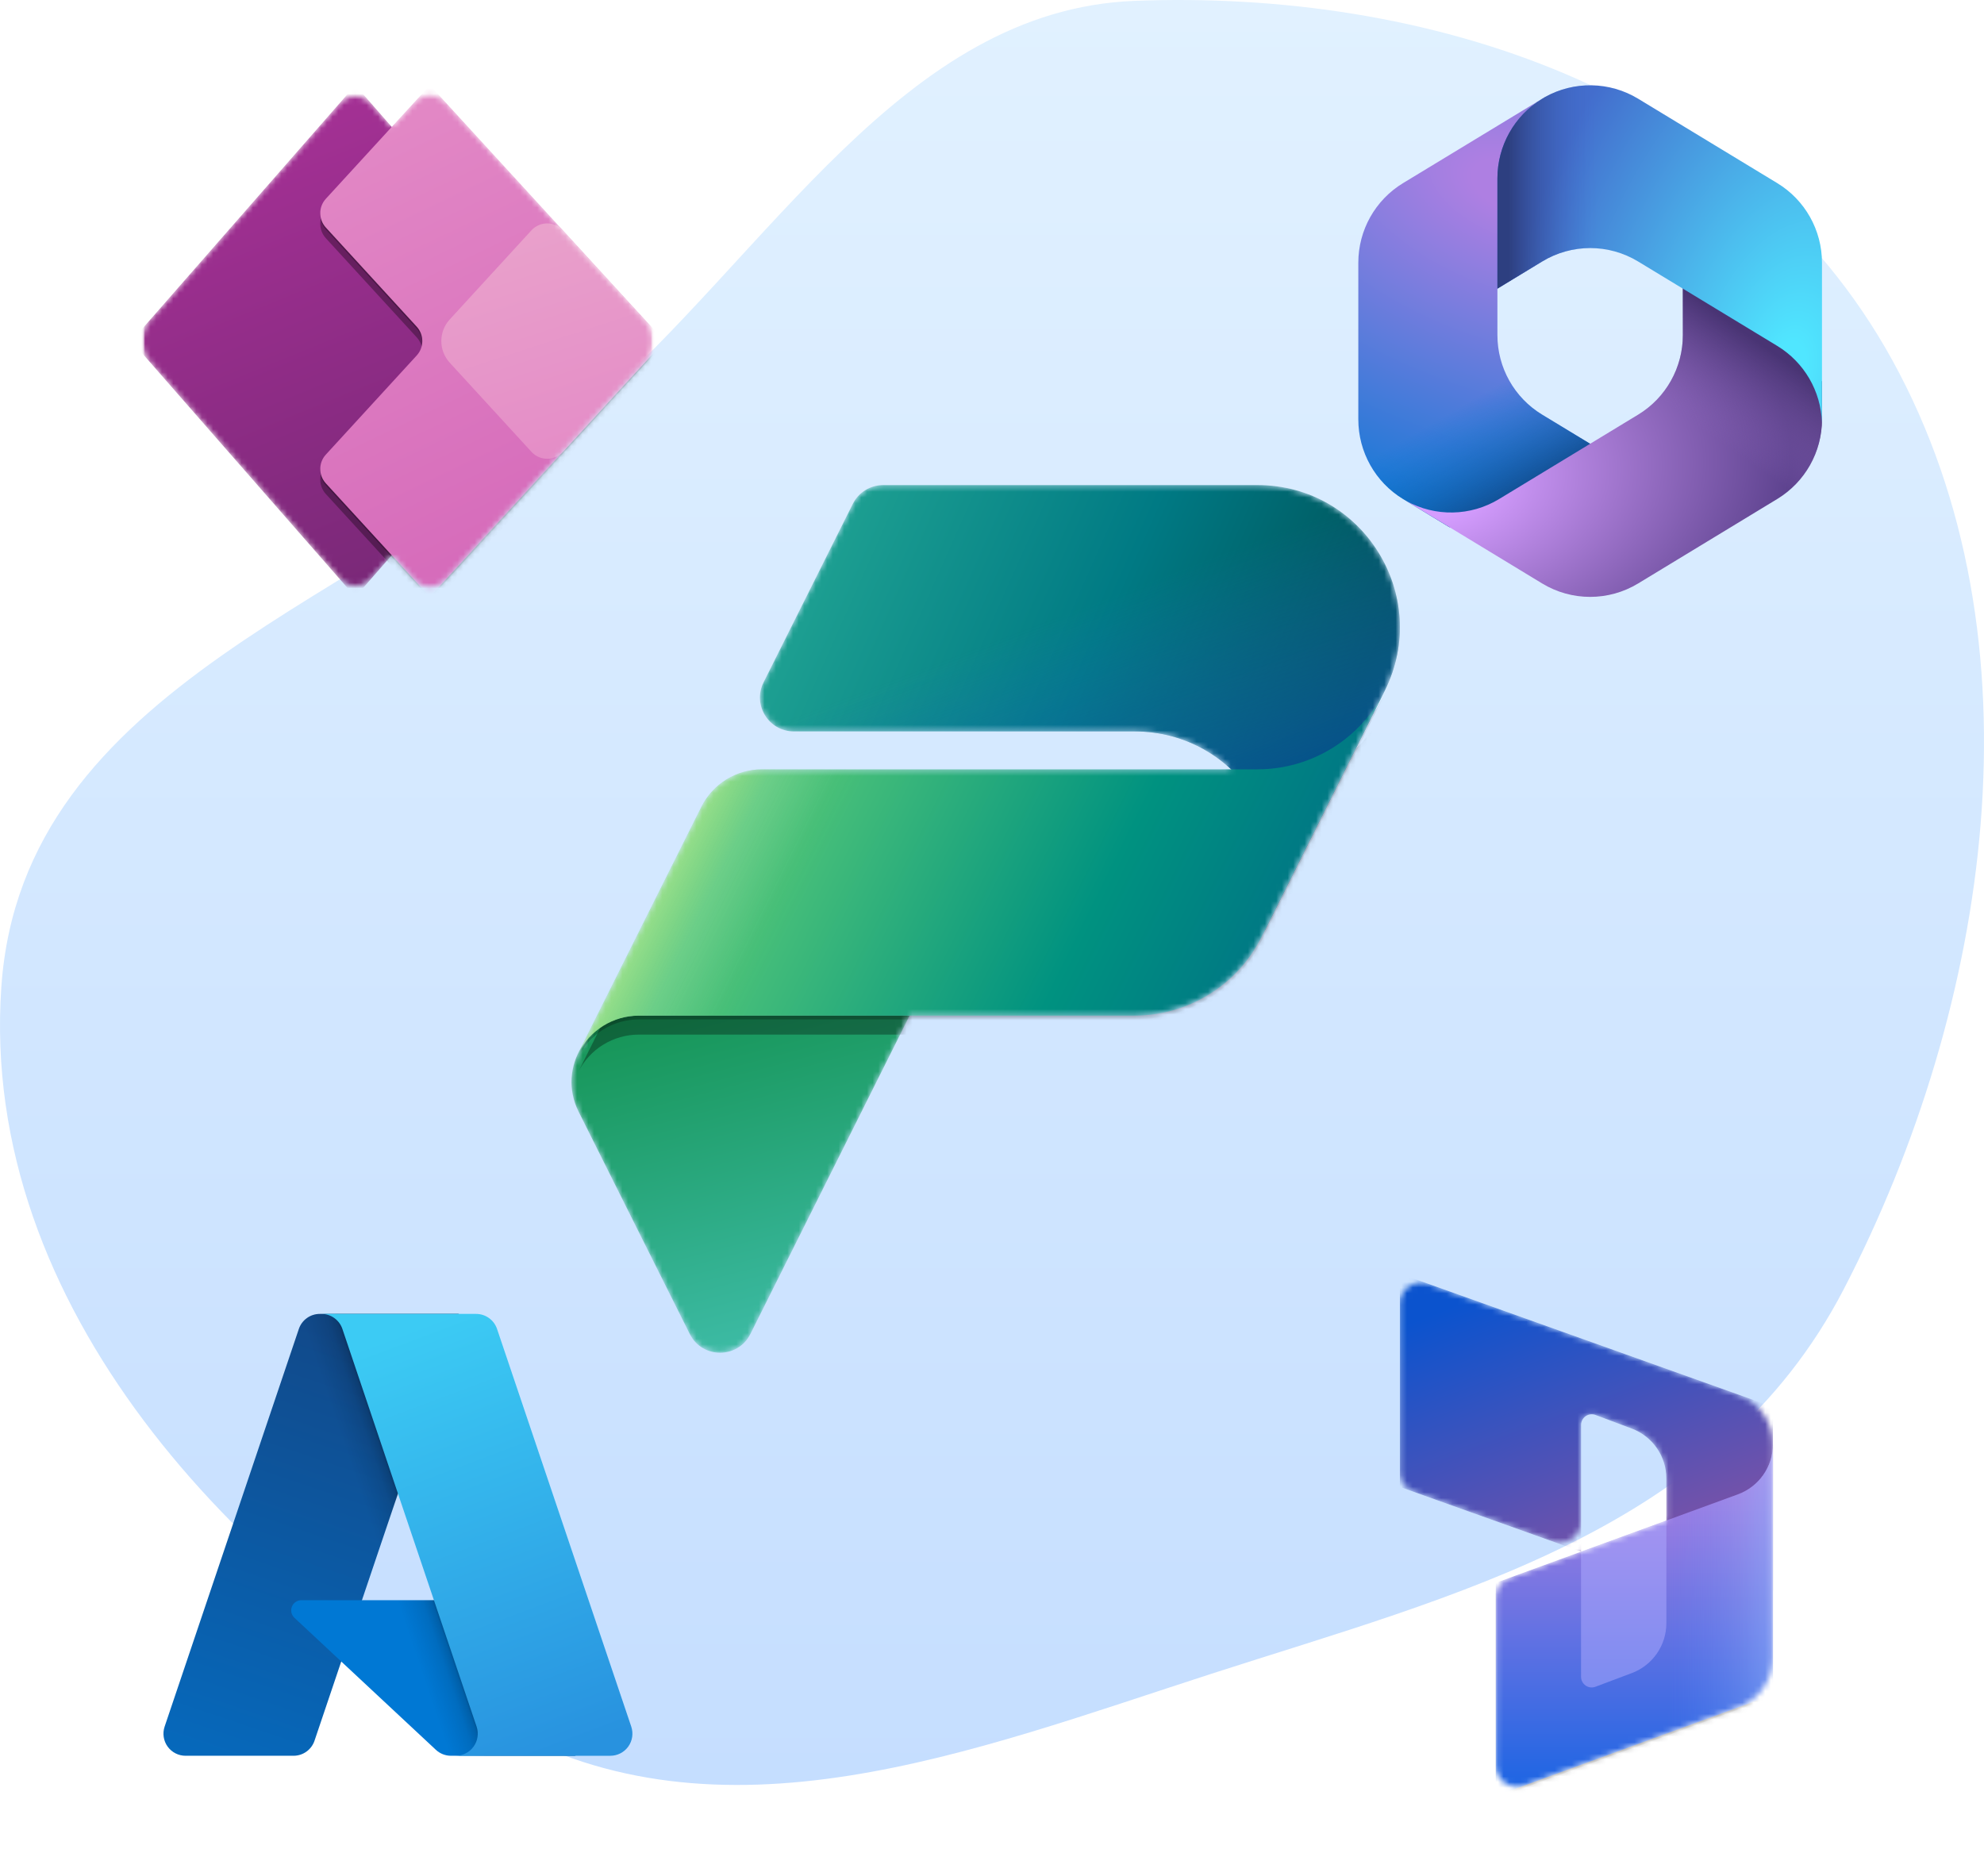 <?xml version="1.0" encoding="UTF-8"?> <svg xmlns="http://www.w3.org/2000/svg" width="349" height="330" viewBox="0 0 349 330" fill="none"><path fill-rule="evenodd" clip-rule="evenodd" d="M103.481 72.303C135.49 44.448 158.8 1.743 199.583 0.152C250.339 -1.827 306.418 15.318 332.87 63.357C359.918 112.479 350.123 177.01 324.352 226.746C302.226 269.448 255.896 280.599 213.14 294.426C170.802 308.117 126.86 325.658 87.515 303.335C41.899 277.455 -3.665 230.039 0.234 173.633C3.927 120.182 65.434 105.413 103.481 72.303Z" fill="url(#paint0_linear_2106_4135)"></path><mask id="mask0_2106_4135" style="mask-type:luminance" maskUnits="userSpaceOnUse" x="25" y="15" width="90" height="90"><path d="M115 15H25V105H115V15Z" fill="white"></path></mask><g mask="url(#mask0_2106_4135)"><mask id="mask1_2106_4135" style="mask-type:luminance" maskUnits="userSpaceOnUse" x="25" y="15" width="90" height="90"><path d="M115 15H25V105H115V15Z" fill="white"></path></mask><g mask="url(#mask1_2106_4135)"><mask id="mask2_2106_4135" style="mask-type:luminance" maskUnits="userSpaceOnUse" x="25" y="15" width="90" height="90"><path d="M115 15H25V105H115V15Z" fill="white"></path></mask><g mask="url(#mask2_2106_4135)"><mask id="mask3_2106_4135" style="mask-type:alpha" maskUnits="userSpaceOnUse" x="24" y="16" width="91" height="88"><path d="M26.366 56.296C24.511 58.417 24.511 61.584 26.366 63.704L59.678 101.775C61.172 103.482 63.828 103.482 65.322 101.775L68.91 97.675L72.86 101.985C74.346 103.606 76.902 103.606 78.389 101.985L113.39 63.801C115.362 61.651 115.362 58.35 113.39 56.199L78.389 18.016C76.902 16.395 74.346 16.395 72.86 18.016L68.91 22.325L65.322 18.226C63.828 16.518 61.172 16.518 59.678 18.226L26.366 56.296Z" fill="white"></path></mask><g mask="url(#mask3_2106_4135)"><path d="M62.5 105L23.125 60L62.5 15L101.875 60L62.5 105Z" fill="url(#paint1_linear_2106_4135)"></path><g filter="url(#filter0_f_2106_4135)"><path d="M75.624 16.875L116.874 61.875L75.624 106.875L57.322 86.909C56.007 85.475 56.007 83.275 57.322 81.841L73.301 64.409C74.615 62.975 74.615 60.775 73.301 59.341L57.322 41.909C56.007 40.475 56.007 38.275 57.322 36.841L75.624 16.875Z" fill="black" fill-opacity="0.32"></path></g><g filter="url(#filter1_f_2106_4135)"><path d="M75.624 15.356L116.874 60.356L75.624 105.356L57.322 85.39C56.007 83.957 56.007 81.756 57.322 80.322L73.301 62.89C74.615 61.457 74.615 59.256 73.301 57.822L57.322 40.39C56.007 38.957 56.007 36.756 57.322 35.322L75.624 15.356Z" fill="black" fill-opacity="0.24"></path></g><path d="M75.624 15L116.874 60L75.624 105L57.322 85.034C56.007 83.6 56.007 81.4 57.322 79.966L73.301 62.534C74.615 61.1 74.615 58.9 73.301 57.466L57.322 40.034C56.007 38.6 56.007 36.4 57.322 34.966L75.624 15Z" fill="url(#paint2_linear_2106_4135)"></path><path d="M93.486 40.516C94.972 38.895 97.528 38.895 99.014 40.516L116.875 60L99.014 79.485C97.528 81.106 94.972 81.106 93.486 79.485L79.109 63.801C77.138 61.651 77.138 58.35 79.109 56.199L93.486 40.516Z" fill="url(#paint3_linear_2106_4135)"></path></g></g></g></g><path d="M56.255 231.135H80.666L55.325 306.216C55.065 306.988 54.569 307.658 53.907 308.133C53.246 308.608 52.452 308.864 51.638 308.864H32.64C32.023 308.864 31.415 308.717 30.866 308.435C30.317 308.154 29.843 307.746 29.483 307.244C29.124 306.743 28.888 306.164 28.797 305.554C28.705 304.943 28.761 304.32 28.958 303.736L52.567 233.782C52.827 233.01 53.323 232.34 53.985 231.865C54.646 231.389 55.44 231.135 56.255 231.135Z" fill="url(#paint4_linear_2106_4135)"></path><path d="M91.727 281.495H53.017C52.657 281.494 52.306 281.602 52.008 281.805C51.71 282.007 51.481 282.294 51.349 282.629C51.217 282.964 51.188 283.33 51.268 283.681C51.347 284.032 51.531 284.351 51.794 284.597L76.668 307.813C77.392 308.489 78.345 308.864 79.336 308.864H101.254L91.727 281.495Z" fill="#0078D4"></path><path d="M56.254 231.135C55.431 231.132 54.628 231.392 53.962 231.877C53.297 232.363 52.805 233.049 52.557 233.834L28.986 303.672C28.775 304.259 28.709 304.887 28.793 305.505C28.877 306.123 29.108 306.711 29.468 307.22C29.827 307.73 30.304 308.145 30.858 308.431C31.412 308.717 32.026 308.866 32.65 308.864H52.137C52.863 308.734 53.542 308.414 54.103 307.937C54.665 307.459 55.09 306.841 55.334 306.145L60.035 292.292L76.826 307.953C77.529 308.535 78.412 308.856 79.325 308.864H101.162L91.585 281.494L63.665 281.501L80.753 231.135H56.254Z" fill="url(#paint5_linear_2106_4135)"></path><path d="M87.433 233.779C87.173 233.008 86.678 232.339 86.017 231.865C85.356 231.39 84.564 231.135 83.75 231.135H56.545C57.358 231.135 58.151 231.39 58.812 231.865C59.472 232.339 59.967 233.008 60.227 233.779L83.837 303.735C84.035 304.32 84.09 304.943 83.999 305.554C83.907 306.164 83.672 306.744 83.312 307.245C82.952 307.746 82.478 308.155 81.929 308.436C81.38 308.718 80.772 308.865 80.155 308.865H107.361C107.978 308.865 108.586 308.718 109.135 308.436C109.684 308.154 110.158 307.746 110.518 307.245C110.878 306.743 111.113 306.164 111.204 305.553C111.295 304.943 111.24 304.32 111.043 303.735L87.433 233.779Z" fill="url(#paint6_linear_2106_4135)"></path><path d="M271.734 17.099L271.276 17.377C270.547 17.819 269.861 18.313 269.22 18.854L270.542 17.921H281.758L283.797 33.409L273.602 43.637L263.406 50.745V58.943C263.406 64.668 266.389 69.977 271.272 72.941L282.005 79.458L259.328 92.728H254.955L246.803 87.778C241.92 84.814 238.938 79.505 238.938 73.779V46.215C238.938 40.488 241.922 35.178 246.807 32.214L271.276 17.367C271.428 17.275 271.58 17.185 271.734 17.099Z" fill="url(#paint7_radial_2106_4135)"></path><path d="M271.734 17.099L271.276 17.377C270.547 17.819 269.861 18.313 269.22 18.854L270.542 17.921H281.758L283.797 33.409L273.602 43.637L263.406 50.745V58.943C263.406 64.668 266.389 69.977 271.272 72.941L282.005 79.458L259.328 92.728H254.955L246.803 87.778C241.92 84.814 238.938 79.505 238.938 73.779V46.215C238.938 40.488 241.922 35.178 246.807 32.214L271.276 17.367C271.428 17.275 271.58 17.185 271.734 17.099Z" fill="url(#paint8_linear_2106_4135)"></path><path d="M296.031 49.773V58.937C296.031 64.662 293.048 69.971 288.166 72.936L263.697 87.793C258.692 90.833 252.464 90.942 247.37 88.123L271.272 102.636C276.464 105.789 282.973 105.789 288.166 102.636L312.635 87.778C317.517 84.813 320.5 79.504 320.5 73.779V67.159L318.461 64.091L296.031 49.773Z" fill="url(#paint9_radial_2106_4135)"></path><path d="M296.031 49.773V58.937C296.031 64.662 293.048 69.971 288.166 72.936L263.697 87.793C258.692 90.833 252.464 90.942 247.37 88.123L271.272 102.636C276.464 105.789 282.973 105.789 288.166 102.636L312.635 87.778C317.517 84.813 320.5 79.504 320.5 73.779V67.159L318.461 64.091L296.031 49.773Z" fill="url(#paint10_linear_2106_4135)"></path><path d="M312.63 32.213L288.161 17.366C283.132 14.314 276.868 14.22 271.762 17.082L271.276 17.377C266.391 20.341 263.406 25.652 263.406 31.379V50.778L271.276 46.002C276.467 42.853 282.971 42.853 288.161 46.002L312.63 60.849C317.362 63.721 320.312 68.794 320.491 74.315C320.497 74.137 320.5 73.958 320.5 73.779V46.215C320.5 40.487 317.515 35.177 312.63 32.213Z" fill="url(#paint11_radial_2106_4135)"></path><path d="M312.63 32.213L288.161 17.366C283.132 14.314 276.868 14.22 271.762 17.082L271.276 17.377C266.391 20.341 263.406 25.652 263.406 31.379V50.778L271.276 46.002C276.467 42.853 282.971 42.853 288.161 46.002L312.63 60.849C317.362 63.721 320.312 68.794 320.491 74.315C320.497 74.137 320.5 73.958 320.5 73.779V46.215C320.5 40.487 317.515 35.177 312.63 32.213Z" fill="url(#paint12_linear_2106_4135)"></path><mask id="mask4_2106_4135" style="mask-type:luminance" maskUnits="userSpaceOnUse" x="235" y="225" width="90" height="90"><path d="M235 225H325V315H235V225Z" fill="white"></path></mask><g mask="url(#mask4_2106_4135)"><mask id="mask5_2106_4135" style="mask-type:alpha" maskUnits="userSpaceOnUse" x="246" y="225" width="66" height="90"><path d="M311.875 254.106C311.875 252.173 311.277 250.287 310.163 248.706C309.049 247.126 307.474 245.928 305.653 245.278L251.261 225.852C248.819 224.98 246.25 226.789 246.25 229.384V258.919C246.25 259.693 246.489 260.447 246.935 261.08C247.38 261.712 248.011 262.191 248.739 262.451L273.114 271.157C275.556 272.029 278.125 270.218 278.125 267.625V250.666C278.125 250.363 278.198 250.064 278.339 249.796C278.48 249.527 278.684 249.297 278.933 249.124C279.182 248.952 279.469 248.842 279.77 248.805C280.071 248.768 280.376 248.804 280.66 248.911L287.052 251.316C288.836 251.988 290.373 253.187 291.459 254.755C292.544 256.323 293.125 258.184 293.125 260.09V267.476L265.588 277.537C264.866 277.801 264.242 278.281 263.802 278.911C263.361 279.541 263.125 280.291 263.125 281.059V310.575C263.125 313.179 265.715 314.99 268.162 314.097L305.717 300.375C307.523 299.715 309.082 298.517 310.183 296.941C311.284 295.366 311.875 293.491 311.875 291.569V254.106Z" fill="white"></path></mask><g mask="url(#mask5_2106_4135)"><path d="M246.25 224.062L311.875 247.5V279.68C311.875 282.272 309.306 284.083 306.864 283.211L293.125 278.305V260.085C293.125 258.178 292.543 256.316 291.457 254.747C290.371 253.179 288.833 251.98 287.047 251.309L280.659 248.909C280.375 248.803 280.07 248.766 279.769 248.804C279.469 248.841 279.182 248.95 278.932 249.123C278.683 249.296 278.48 249.526 278.339 249.794C278.199 250.063 278.125 250.361 278.125 250.664V272.947L246.25 261.562V224.062Z" fill="url(#paint13_linear_2106_4135)"></path><g filter="url(#filter2_f_2106_4135)"><path d="M311.875 254.438C311.875 258.375 309.415 261.899 305.717 263.25L263.125 278.813V316.312L311.875 298.5V254.438Z" fill="black" fill-opacity="0.24"></path></g><g filter="url(#filter3_f_2106_4135)"><path d="M311.875 255.938C311.875 259.875 309.415 263.399 305.717 264.75L263.125 280.312V317.812L311.875 300V255.938Z" fill="black" fill-opacity="0.32"></path></g><path d="M311.875 254.062C311.875 258 309.415 261.524 305.717 262.875L263.125 278.438V315.938L311.875 298.125V254.062Z" fill="url(#paint14_linear_2106_4135)"></path><path opacity="0.5" d="M311.875 254.062C311.875 258 309.415 261.524 305.717 262.875L263.125 278.438V315.938L311.875 298.125V254.062Z" fill="url(#paint15_linear_2106_4135)"></path><path opacity="0.5" d="M293.126 267.487L278.117 272.978V294.97C278.117 295.273 278.191 295.572 278.331 295.841C278.472 296.109 278.676 296.34 278.925 296.512C279.175 296.685 279.462 296.794 279.763 296.831C280.064 296.868 280.369 296.832 280.653 296.725L287.053 294.316C288.838 293.644 290.375 292.444 291.46 290.876C292.545 289.309 293.126 287.447 293.126 285.541V267.487Z" fill="#B0ADFF"></path></g></g><mask id="mask6_2106_4135" style="mask-type:alpha" maskUnits="userSpaceOnUse" x="100" y="85" width="147" height="153"><path d="M155.352 85.334H221.216C239.65 85.334 251.691 104.574 243.776 121.107L245.001 118.667L222.109 164.45C222.044 164.586 221.977 164.722 221.91 164.857L218.334 172L221.91 164.847C217.676 173.317 209.019 178.667 199.55 178.667H160.001L131.999 234.669C129.802 239.063 123.532 239.063 121.335 234.669L101.776 195.551C99.993 191.985 100.222 188.13 101.831 185.005L123.372 141.924C125.391 137.885 129.52 135.333 134.036 135.333H216.571C212.201 131.249 206.307 128.667 199.554 128.667H139.646C135.215 128.667 132.332 124.003 134.314 120.039L150.019 88.629C151.029 86.609 153.093 85.334 155.352 85.334Z" fill="white"></path></mask><g mask="url(#mask6_2106_4135)"><path d="M112.211 178.667H160.001L131.999 234.669C129.802 239.063 123.532 239.063 121.335 234.669L101.776 195.551C97.897 187.794 103.538 178.667 112.211 178.667Z" fill="url(#paint16_linear_2106_4135)"></path><path d="M155.352 85.334H221.217C239.801 85.334 251.889 104.891 243.577 121.514L222.11 164.449C222.044 164.586 221.978 164.722 221.91 164.857L218.334 172L222.11 164.449C230.033 147.916 217.992 128.667 199.554 128.667H139.647C135.215 128.667 132.333 124.003 134.315 120.039L150.02 88.629C151.03 86.609 153.094 85.334 155.352 85.334Z" fill="url(#paint17_linear_2106_4135)"></path><path d="M155.352 85.334H221.217C239.801 85.334 251.889 104.891 243.577 121.514L222.062 164.545C222.011 164.649 221.96 164.754 221.908 164.858L220.001 168.667L222.062 164.545C230.077 147.99 218.026 128.667 199.552 128.667H139.647C135.215 128.667 132.333 124.003 134.315 120.039L150.02 88.629C151.03 86.609 153.094 85.334 155.352 85.334Z" fill="url(#paint18_linear_2106_4135)"></path><g filter="url(#filter4_f_2106_4135)"><path d="M199.549 179.333H112.369C107.854 179.333 103.726 181.884 101.706 185.922L123.371 142.591C125.391 138.552 129.52 136 134.036 136H221.211C230.668 136 239.315 130.664 243.556 122.212L245 119.333L221.91 165.514C217.675 173.983 209.019 179.333 199.549 179.333Z" fill="black" fill-opacity="0.24"></path></g><g filter="url(#filter5_f_2106_4135)"><path d="M199.549 182H112.369C107.854 182 103.726 184.55 101.706 188.588L123.371 145.257C125.391 141.218 129.52 138.667 134.036 138.667H221.211C230.668 138.667 239.315 133.331 243.556 124.879L245 122L221.91 168.18C217.675 176.65 209.019 182 199.549 182Z" fill="black" fill-opacity="0.32"></path></g><path d="M199.549 178.667H112.369C107.854 178.667 103.726 181.217 101.706 185.255L123.371 141.924C125.391 137.885 129.52 135.334 134.036 135.334H221.211C230.668 135.334 239.315 129.998 243.556 121.546L245 118.667L221.91 164.847C217.675 173.317 209.019 178.667 199.549 178.667Z" fill="url(#paint19_linear_2106_4135)"></path><path opacity="0.7" d="M199.502 178.667H112.434C107.918 178.667 103.789 181.218 101.77 185.258L123.436 141.924C125.456 137.885 129.584 135.333 134.101 135.333H221.668C230.827 135.333 239.207 130.177 243.334 122L221.852 164.867C217.613 173.326 208.963 178.667 199.502 178.667Z" fill="url(#paint20_linear_2106_4135)"></path></g><defs><filter id="filter0_f_2106_4135" x="48.336" y="8.875" width="76.538" height="106" filterUnits="userSpaceOnUse" color-interpolation-filters="sRGB"><feFlood flood-opacity="0" result="BackgroundImageFix"></feFlood><feBlend mode="normal" in="SourceGraphic" in2="BackgroundImageFix" result="shape"></feBlend><feGaussianBlur stdDeviation="4" result="effect1_foregroundBlur_2106_4135"></feGaussianBlur></filter><filter id="filter1_f_2106_4135" x="55.576" y="14.596" width="62.058" height="91.52" filterUnits="userSpaceOnUse" color-interpolation-filters="sRGB"><feFlood flood-opacity="0" result="BackgroundImageFix"></feFlood><feBlend mode="normal" in="SourceGraphic" in2="BackgroundImageFix" result="shape"></feBlend><feGaussianBlur stdDeviation="0.38" result="effect1_foregroundBlur_2106_4135"></feGaussianBlur></filter><filter id="filter2_f_2106_4135" x="262.325" y="253.637" width="50.35" height="63.475" filterUnits="userSpaceOnUse" color-interpolation-filters="sRGB"><feFlood flood-opacity="0" result="BackgroundImageFix"></feFlood><feBlend mode="normal" in="SourceGraphic" in2="BackgroundImageFix" result="shape"></feBlend><feGaussianBlur stdDeviation="0.4" result="effect1_foregroundBlur_2106_4135"></feGaussianBlur></filter><filter id="filter3_f_2106_4135" x="255.125" y="247.938" width="64.75" height="77.875" filterUnits="userSpaceOnUse" color-interpolation-filters="sRGB"><feFlood flood-opacity="0" result="BackgroundImageFix"></feFlood><feBlend mode="normal" in="SourceGraphic" in2="BackgroundImageFix" result="shape"></feBlend><feGaussianBlur stdDeviation="4" result="effect1_foregroundBlur_2106_4135"></feGaussianBlur></filter><filter id="filter4_f_2106_4135" x="100.906" y="118.533" width="144.894" height="68.188" filterUnits="userSpaceOnUse" color-interpolation-filters="sRGB"><feFlood flood-opacity="0" result="BackgroundImageFix"></feFlood><feBlend mode="normal" in="SourceGraphic" in2="BackgroundImageFix" result="shape"></feBlend><feGaussianBlur stdDeviation="0.4" result="effect1_foregroundBlur_2106_4135"></feGaussianBlur></filter><filter id="filter5_f_2106_4135" x="93.706" y="114" width="159.294" height="82.588" filterUnits="userSpaceOnUse" color-interpolation-filters="sRGB"><feFlood flood-opacity="0" result="BackgroundImageFix"></feFlood><feBlend mode="normal" in="SourceGraphic" in2="BackgroundImageFix" result="shape"></feBlend><feGaussianBlur stdDeviation="4" result="effect1_foregroundBlur_2106_4135"></feGaussianBlur></filter><linearGradient id="paint0_linear_2106_4135" x1="174.5" y1="0" x2="174.5" y2="314" gradientUnits="userSpaceOnUse"><stop stop-color="#E1F1FF"></stop><stop offset="1" stop-color="#C5DEFF"></stop></linearGradient><linearGradient id="paint1_linear_2106_4135" x1="91.562" y1="105" x2="39.062" y2="-23.437" gradientUnits="userSpaceOnUse"><stop stop-color="#742774"></stop><stop offset="1" stop-color="#BB35A4"></stop></linearGradient><linearGradient id="paint2_linear_2106_4135" x1="55" y1="15" x2="98.125" y2="105" gradientUnits="userSpaceOnUse"><stop stop-color="#E48CC7"></stop><stop offset="1" stop-color="#D467B9"></stop></linearGradient><linearGradient id="paint3_linear_2106_4135" x1="83.125" y1="42.188" x2="96.25" y2="82.5" gradientUnits="userSpaceOnUse"><stop stop-color="#E9A1CB"></stop><stop offset="1" stop-color="#E48CC7"></stop></linearGradient><linearGradient id="paint4_linear_2106_4135" x1="65.152" y1="236.895" x2="39.801" y2="311.788" gradientUnits="userSpaceOnUse"><stop stop-color="#114A8B"></stop><stop offset="1" stop-color="#0669BC"></stop></linearGradient><linearGradient id="paint5_linear_2106_4135" x1="73.07" y1="271.797" x2="67.206" y2="273.78" gradientUnits="userSpaceOnUse"><stop stop-opacity="0.3"></stop><stop offset="0.071" stop-opacity="0.2"></stop><stop offset="0.321" stop-opacity="0.1"></stop><stop offset="0.623" stop-opacity="0.05"></stop><stop offset="1" stop-opacity="0"></stop></linearGradient><linearGradient id="paint6_linear_2106_4135" x1="69.845" y1="234.711" x2="97.673" y2="308.849" gradientUnits="userSpaceOnUse"><stop stop-color="#3CCBF4"></stop><stop offset="1" stop-color="#2892DF"></stop></linearGradient><radialGradient id="paint7_radial_2106_4135" cx="0" cy="0" r="1" gradientUnits="userSpaceOnUse" gradientTransform="translate(266.299 32.669) rotate(110.469) scale(68.222 118.712)"><stop offset="0.064" stop-color="#AE7FE2"></stop><stop offset="1" stop-color="#0078D4"></stop></radialGradient><linearGradient id="paint8_linear_2106_4135" x1="266.489" y1="88.368" x2="256.736" y2="71.552" gradientUnits="userSpaceOnUse"><stop stop-color="#114A8B"></stop><stop offset="1" stop-color="#0078D4" stop-opacity="0"></stop></linearGradient><radialGradient id="paint9_radial_2106_4135" cx="0" cy="0" r="1" gradientUnits="userSpaceOnUse" gradientTransform="translate(252.049 85.264) rotate(-8.393) scale(63.318 41.951)"><stop offset="0.134" stop-color="#D59DFF"></stop><stop offset="1" stop-color="#5E438F"></stop></radialGradient><linearGradient id="paint10_linear_2106_4135" x1="313.071" y1="62.816" x2="302.625" y2="77.748" gradientUnits="userSpaceOnUse"><stop stop-color="#493474"></stop><stop offset="1" stop-color="#8C66BA" stop-opacity="0"></stop></linearGradient><radialGradient id="paint11_radial_2106_4135" cx="0" cy="0" r="1" gradientUnits="userSpaceOnUse" gradientTransform="translate(314.495 65.122) rotate(-165.729) scale(50.829 85.801)"><stop offset="0.058" stop-color="#50E6FF"></stop><stop offset="1" stop-color="#436DCD"></stop></radialGradient><linearGradient id="paint12_linear_2106_4135" x1="265.396" y1="17.161" x2="280.711" y2="17.161" gradientUnits="userSpaceOnUse"><stop stop-color="#2D3F80"></stop><stop offset="1" stop-color="#436DCD" stop-opacity="0"></stop></linearGradient><linearGradient id="paint13_linear_2106_4135" x1="270.667" y1="224.062" x2="288.117" y2="269.74" gradientUnits="userSpaceOnUse"><stop stop-color="#0B53CE"></stop><stop offset="1" stop-color="#7252AA"></stop></linearGradient><linearGradient id="paint14_linear_2106_4135" x1="295.129" y1="312.649" x2="295.129" y2="258.202" gradientUnits="userSpaceOnUse"><stop stop-color="#2266E3"></stop><stop offset="1" stop-color="#AE7FE2"></stop></linearGradient><linearGradient id="paint15_linear_2106_4135" x1="311.875" y1="278.237" x2="293.196" y2="278.237" gradientUnits="userSpaceOnUse"><stop stop-color="#94B9FF"></stop><stop offset="0.288" stop-color="#94B9FF" stop-opacity="0.524"></stop><stop offset="1" stop-color="#538FFF" stop-opacity="0"></stop></linearGradient><linearGradient id="paint16_linear_2106_4135" x1="110.001" y1="178.667" x2="126.667" y2="242" gradientUnits="userSpaceOnUse"><stop stop-color="#159455"></stop><stop offset="1" stop-color="#3FBDA9"></stop></linearGradient><linearGradient id="paint17_linear_2106_4135" x1="136.499" y1="91.205" x2="233.193" y2="134.195" gradientUnits="userSpaceOnUse"><stop stop-color="#23A794"></stop><stop offset="0.568" stop-color="#007A84"></stop><stop offset="1" stop-color="#005158"></stop></linearGradient><linearGradient id="paint18_linear_2106_4135" x1="218.334" y1="148.667" x2="200.834" y2="102.833" gradientUnits="userSpaceOnUse"><stop stop-color="#004A8B"></stop><stop offset="0.406" stop-color="#105DA8" stop-opacity="0.5"></stop><stop offset="1" stop-color="#2170C6" stop-opacity="0"></stop></linearGradient><linearGradient id="paint19_linear_2106_4135" x1="123.334" y1="142" x2="210.834" y2="185.334" gradientUnits="userSpaceOnUse"><stop stop-color="#7FD9A2"></stop><stop offset="0.196" stop-color="#47BF79"></stop><stop offset="0.714" stop-color="#009280"></stop><stop offset="1" stop-color="#007A84"></stop></linearGradient><linearGradient id="paint20_linear_2106_4135" x1="122.501" y1="143.667" x2="142.501" y2="153.667" gradientUnits="userSpaceOnUse"><stop stop-color="#A8E47C" stop-opacity="0.86"></stop><stop offset="0.367" stop-color="#87D152" stop-opacity="0.2"></stop><stop offset="1" stop-color="#58BE5A" stop-opacity="0"></stop></linearGradient></defs></svg> 